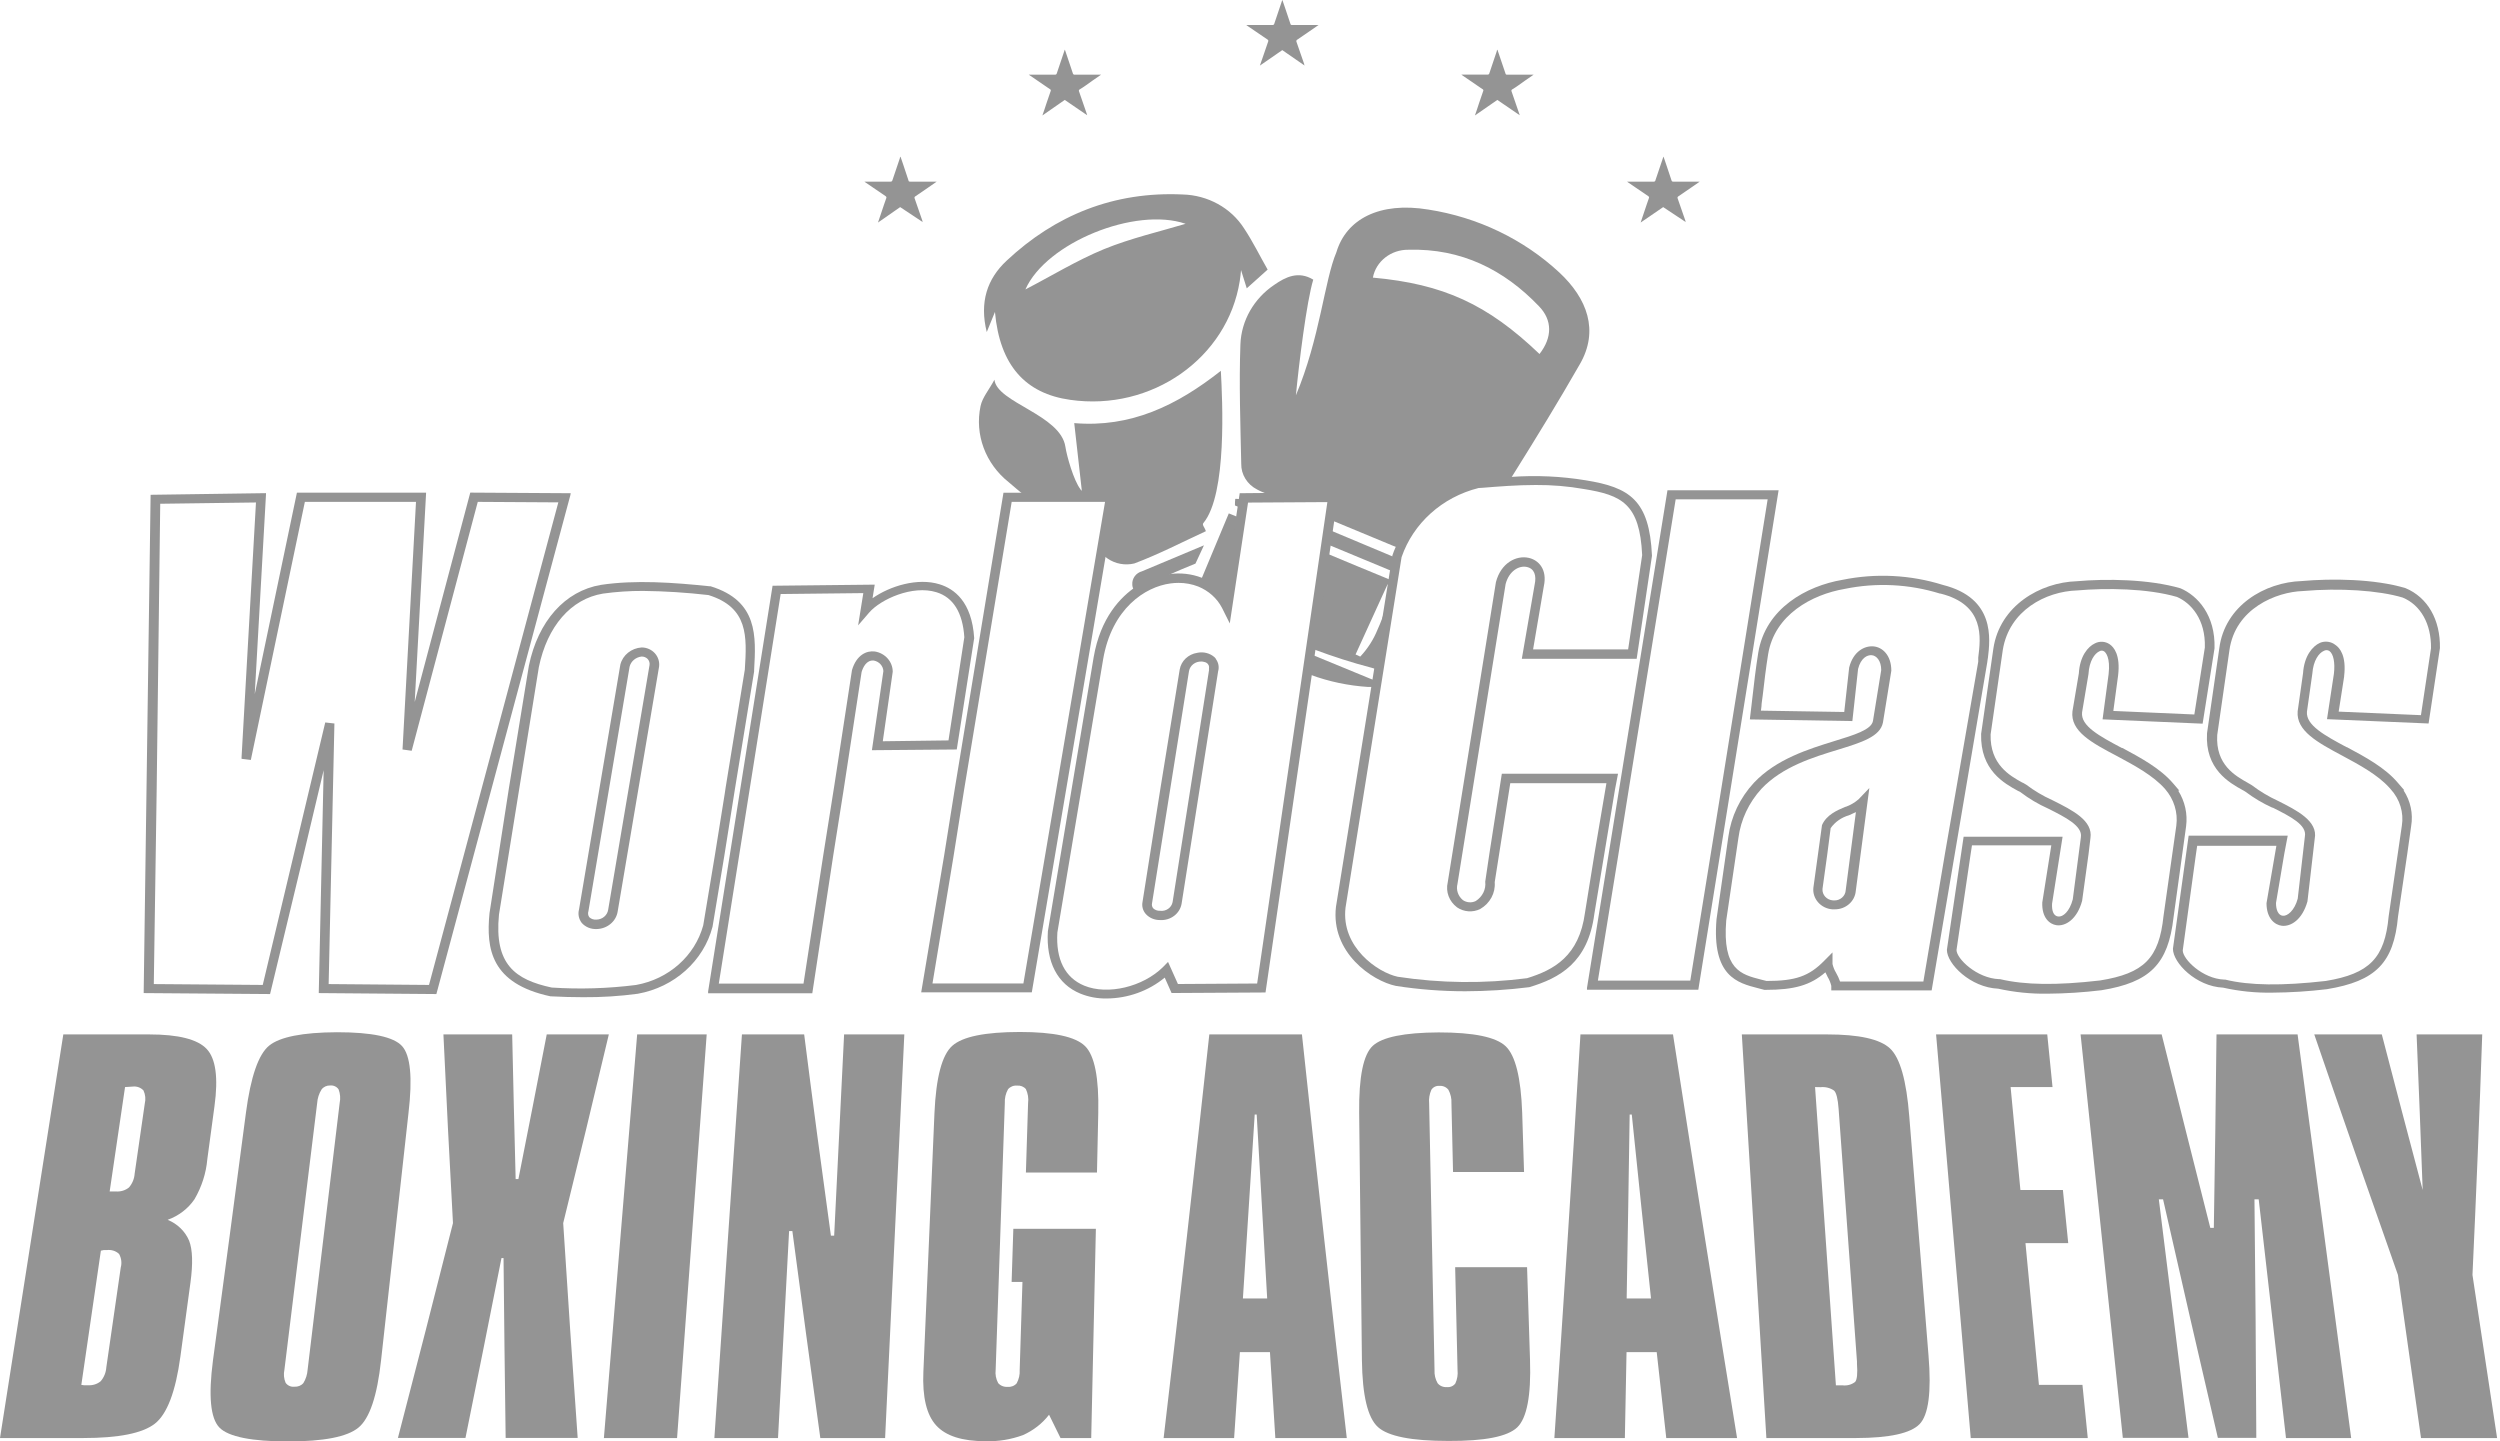 <svg width="111" height="64" viewBox="0 0 111 64" fill="none" xmlns="http://www.w3.org/2000/svg">
<path d="M69.233 12.097C67.642 10.621 65.614 9.646 63.42 9.305C61.252 8.946 59.775 9.729 59.337 11.197C58.804 12.454 58.605 15.018 57.538 17.551C57.672 16.164 58.011 13.391 58.309 12.416C57.649 12.016 57.08 12.297 56.576 12.648C55.669 13.259 55.114 14.235 55.074 15.291C55.011 17.053 55.074 18.823 55.111 20.586C55.1 21.064 55.373 21.51 55.817 21.734C55.885 21.772 55.956 21.805 56.036 21.84L56.3 21.948H56.337L56.818 22.145H58.81V22.215H59.035L58.901 23.01C58.972 23.042 59.046 23.072 59.117 23.099L59.172 23.121L61.815 24.218C61.883 24.245 61.954 24.272 62.02 24.302L62.222 24.386C62.791 22.972 64.046 21.904 65.588 21.523L65.773 21.51C66.157 21.48 66.555 21.448 66.965 21.426C67.008 21.361 67.048 21.296 67.088 21.229L67.105 21.202C67.153 21.129 67.201 21.053 67.244 20.98C68.237 19.391 69.216 17.794 70.144 16.172C71.009 14.678 70.471 13.251 69.233 12.097ZM68.354 15.718C66.046 13.51 64.086 12.61 60.956 12.326C61.092 11.602 61.761 11.078 62.538 11.089C64.885 11.021 66.783 11.981 68.323 13.589C68.937 14.218 68.923 14.986 68.354 15.718Z" fill="#949494"/>
<path d="M55.233 10.135C54.653 9.229 53.629 8.665 52.513 8.635C49.457 8.492 46.856 9.551 44.699 11.57C43.826 12.381 43.484 13.418 43.812 14.743C43.948 14.402 44.034 14.202 44.176 13.851C44.389 16.224 45.528 17.475 47.519 17.753C51.133 18.27 54.505 15.902 55.046 12.47C55.071 12.31 55.088 12.151 55.102 11.991C55.208 12.337 55.273 12.532 55.356 12.802C55.689 12.502 55.953 12.262 56.283 11.97C55.933 11.359 55.626 10.724 55.233 10.135ZM49.013 11.064C47.804 11.564 46.666 12.262 45.528 12.851C46.447 10.775 50.41 9.17 52.641 9.937C51.503 10.278 50.211 10.575 49.013 11.064Z" fill="#949494"/>
<path d="M53.54 23.585C52.473 24.077 51.446 24.613 50.362 25.018C49.955 25.115 49.523 25.037 49.181 24.802L49.073 24.723L48.962 24.645L48.814 24.537L49.207 22.215H48.922V22.142H45.664C45.584 22.077 45.502 22.015 45.425 21.945L45.402 21.926C45.314 21.858 45.226 21.786 45.143 21.713L44.791 21.413C43.752 20.588 43.271 19.291 43.536 18.032C43.615 17.651 43.911 17.31 44.153 16.861C44.267 17.88 47.087 18.413 47.303 19.834C47.366 20.25 47.67 21.334 47.975 21.726C47.975 21.748 48.009 21.769 48.026 21.791V21.726C47.923 20.777 47.815 19.834 47.696 18.786C50.2 18.997 52.248 18.01 54.206 16.464C54.274 17.761 54.491 21.94 53.432 23.221C53.355 23.302 53.495 23.421 53.54 23.585Z" fill="#949494"/>
<path d="M61.897 25.81L61.738 25.742H61.718C61.653 25.718 61.593 25.691 61.528 25.661C60.674 25.312 59.82 24.956 58.967 24.599L58.918 24.58L58.699 24.494L58.082 28.737C58.153 28.764 58.227 28.793 58.301 28.818L58.349 28.837C59.18 29.147 60.031 29.423 60.893 29.647C60.958 29.666 61.021 29.688 61.089 29.701H61.109L61.274 29.75H61.328L61.963 25.807H61.897V25.81ZM61.641 26.399C61.627 26.523 61.607 26.645 61.576 26.766V26.788C61.562 26.856 61.545 26.921 61.522 26.985C61.428 27.315 61.308 27.639 61.163 27.953C60.987 28.393 60.725 28.802 60.395 29.153L60.187 29.058C60.583 28.191 60.981 27.315 61.419 26.356C61.482 26.215 61.547 26.085 61.613 25.934C61.639 26.015 61.653 26.099 61.653 26.185C61.653 26.239 61.65 26.291 61.641 26.345V26.399ZM55.151 23.029L54.957 22.948H54.937L54.559 22.794L53.387 25.602C53.372 25.645 53.352 25.685 53.335 25.726L53.301 25.807C53.276 25.866 53.253 25.923 53.23 25.98C53.703 26.172 54.09 26.515 54.32 26.953L54.539 27.08L54.599 26.674L54.502 26.623L54.661 26.272L55.151 23.029Z" fill="#949494"/>
<path d="M55.142 22.169L55.085 22.548C55.014 22.518 54.943 22.485 54.869 22.459L54.832 22.44C54.832 22.342 54.832 22.245 54.846 22.15H54.917L55.142 22.169Z" fill="#949494"/>
<path d="M62.117 24.834L62.031 25.445C61.96 25.412 61.886 25.383 61.815 25.356H61.795L61.604 25.275L59.043 24.212L58.992 24.191L58.776 24.099L58.87 23.467C58.944 23.496 59.012 23.529 59.086 23.556L59.137 23.577C59.999 23.937 60.859 24.299 61.715 24.658C61.784 24.683 61.846 24.712 61.909 24.739H61.929C61.994 24.769 62.057 24.799 62.117 24.834Z" fill="#949494"/>
<path d="M52.408 25.767V25.769L52.405 25.767H52.408Z" fill="#949494"/>
<path d="M61.234 30.301L61.209 30.469C61.132 30.485 61.052 30.496 60.973 30.501H60.748C59.871 30.445 59.007 30.264 58.187 29.961L58.136 29.945L57.919 29.872L58.047 28.983L58.258 29.072L58.309 29.093L60.819 30.126L61.01 30.201H61.027L61.234 30.301Z" fill="#949494"/>
<path d="M50.331 26.169C50.294 26.102 50.274 26.026 50.274 25.95C50.257 25.683 50.436 25.437 50.709 25.364L53.455 24.212L53.079 25.023C52.655 25.196 52.226 25.375 51.805 25.564C51.309 25.753 50.82 25.953 50.331 26.169Z" fill="#949494"/>
<path d="M73.843 9.197L72.844 9.881C72.909 9.691 72.969 9.521 73.026 9.34C73.083 9.159 73.148 8.986 73.211 8.8C73.228 8.767 73.217 8.727 73.18 8.708L72.303 8.11L72.241 8.065H73.413C73.453 8.073 73.493 8.048 73.501 8.01C73.501 8.01 73.501 8.008 73.501 8.005C73.609 7.678 73.72 7.351 73.831 7.027C73.831 7.008 73.846 6.989 73.86 6.954L73.988 7.329C74.065 7.556 74.141 7.783 74.216 8.013C74.23 8.054 74.25 8.065 74.295 8.065H75.468L75.078 8.335L74.526 8.713C74.486 8.732 74.469 8.775 74.489 8.813C74.605 9.14 74.716 9.467 74.83 9.797C74.83 9.813 74.83 9.829 74.85 9.862L73.843 9.194V9.197Z" fill="#949494"/>
<path d="M66.484 4.435L65.486 5.127C65.551 4.94 65.611 4.77 65.668 4.586L65.853 4.046C65.87 4.016 65.861 3.978 65.83 3.959C65.83 3.959 65.824 3.957 65.821 3.957L64.945 3.357L64.885 3.313H66.04C66.08 3.319 66.12 3.294 66.126 3.257C66.234 2.93 66.345 2.603 66.456 2.276C66.456 2.257 66.456 2.238 66.484 2.203C66.53 2.34 66.573 2.473 66.612 2.581L66.843 3.262C66.846 3.297 66.88 3.321 66.914 3.316C66.914 3.316 66.917 3.316 66.92 3.316H68.092L67.702 3.586C67.52 3.713 67.335 3.857 67.15 3.965C67.11 3.981 67.096 4.024 67.113 4.062C67.113 4.062 67.113 4.065 67.116 4.067C67.23 4.394 67.344 4.721 67.455 5.051L67.475 5.116L66.484 4.438V4.435Z" fill="#949494"/>
<path d="M56.935 2.224L55.939 2.913C56.005 2.727 56.064 2.557 56.121 2.386C56.178 2.216 56.243 2.032 56.306 1.846C56.323 1.813 56.312 1.773 56.275 1.754L55.398 1.157L55.336 1.111H56.491C56.542 1.111 56.565 1.097 56.579 1.051C56.687 0.724 56.798 0.397 56.909 0.07C56.909 0.051 56.924 0.035 56.938 0L57.066 0.376C57.143 0.603 57.219 0.83 57.294 1.057C57.299 1.092 57.333 1.116 57.37 1.111H58.543L58.153 1.381L57.601 1.759C57.561 1.778 57.547 1.822 57.564 1.859C57.681 2.186 57.791 2.516 57.905 2.843C57.905 2.862 57.905 2.878 57.925 2.911L56.932 2.224H56.935Z" fill="#949494"/>
<path d="M47.277 4.435L46.282 5.127C46.347 4.94 46.407 4.77 46.464 4.586L46.649 4.046C46.666 4.013 46.654 3.976 46.62 3.959C46.62 3.959 46.62 3.959 46.617 3.959L45.741 3.359L45.678 3.316H46.834C46.885 3.316 46.907 3.303 46.922 3.257C47.03 2.93 47.141 2.603 47.252 2.276C47.252 2.257 47.266 2.238 47.28 2.203C47.326 2.34 47.368 2.473 47.408 2.581C47.485 2.808 47.562 3.035 47.636 3.262C47.645 3.297 47.679 3.321 47.716 3.316H48.888L48.498 3.586C48.316 3.713 48.131 3.857 47.946 3.965C47.906 3.981 47.892 4.024 47.909 4.062C47.909 4.062 47.909 4.065 47.912 4.067C48.026 4.394 48.137 4.721 48.251 5.051L48.27 5.116L47.277 4.438V4.435Z" fill="#949494"/>
<path d="M39.965 9.197L38.983 9.881C39.048 9.691 39.108 9.521 39.165 9.34C39.222 9.159 39.287 8.986 39.35 8.8C39.367 8.767 39.353 8.727 39.319 8.708L38.442 8.11L38.38 8.065H39.535C39.586 8.065 39.606 8.051 39.623 8.005C39.731 7.678 39.842 7.351 39.953 7.027C39.953 7.008 39.953 6.989 39.982 6.954L40.11 7.329C40.187 7.556 40.263 7.783 40.337 8.013C40.337 8.054 40.371 8.065 40.417 8.065H41.589L41.2 8.335L40.648 8.713C40.608 8.732 40.591 8.775 40.611 8.813C40.727 9.14 40.838 9.467 40.952 9.797C40.952 9.813 40.952 9.829 40.972 9.862L39.965 9.194V9.197Z" fill="#949494"/>
<path d="M2.811 45.928H6.616C7.922 45.928 8.773 46.144 9.177 46.574C9.581 47.003 9.695 47.849 9.524 49.106C9.396 50.052 9.333 50.522 9.205 51.468C9.151 52.092 8.955 52.698 8.636 53.246C8.351 53.665 7.933 53.984 7.444 54.16C7.879 54.338 8.221 54.671 8.397 55.087C8.551 55.484 8.571 56.1 8.457 56.941C8.277 58.257 8.189 58.914 8.01 60.227C7.797 61.795 7.418 62.789 6.872 63.214C6.325 63.638 5.267 63.849 3.699 63.849H0C0.936 57.876 1.875 51.903 2.811 45.928ZM5.552 48.266L4.869 52.901C4.914 52.898 4.96 52.898 5.005 52.901C5.051 52.903 5.096 52.903 5.142 52.901C5.355 52.917 5.566 52.855 5.728 52.722C5.876 52.549 5.964 52.336 5.978 52.114C6.158 50.868 6.249 50.244 6.428 49.001C6.476 48.806 6.456 48.601 6.371 48.417C6.251 48.287 6.072 48.222 5.893 48.244L5.552 48.266ZM4.479 55.53L3.611 61.489C3.648 61.497 3.688 61.503 3.728 61.505H3.901C4.109 61.519 4.314 61.457 4.47 61.327C4.621 61.151 4.706 60.935 4.721 60.708L5.361 56.279C5.418 56.076 5.389 55.86 5.287 55.676C5.145 55.541 4.945 55.479 4.746 55.503C4.701 55.5 4.652 55.5 4.607 55.503C4.564 55.514 4.521 55.525 4.479 55.53Z" fill="#949494"/>
<path d="M10.921 49.398C11.132 47.803 11.476 46.812 11.951 46.425C12.426 46.039 13.431 45.839 14.959 45.831C16.515 45.831 17.48 46.036 17.852 46.447C18.225 46.858 18.322 47.849 18.137 49.419C17.733 53.079 17.326 56.738 16.919 60.4C16.746 61.981 16.413 62.976 15.915 63.386C15.42 63.795 14.375 64 12.785 64C11.194 64 10.136 63.795 9.74 63.381C9.342 62.968 9.251 61.973 9.455 60.408C9.951 56.73 10.44 53.06 10.921 49.398ZM14.082 48.979C13.596 52.925 13.112 56.871 12.628 60.816C12.585 61.011 12.603 61.214 12.682 61.397C12.768 61.519 12.916 61.587 13.069 61.57C13.223 61.581 13.374 61.522 13.47 61.408C13.581 61.227 13.644 61.025 13.658 60.816C14.131 56.868 14.606 52.919 15.081 48.974C15.124 48.771 15.107 48.563 15.033 48.368C14.953 48.247 14.808 48.182 14.66 48.195C14.509 48.19 14.364 48.255 14.276 48.374C14.162 48.557 14.096 48.766 14.082 48.979Z" fill="#949494"/>
<path d="M19.688 45.928H22.741C22.798 48.498 22.829 49.782 22.895 52.352H23.017C23.526 49.782 23.777 48.498 24.275 45.928H27.032C26.369 48.725 25.695 51.52 25.006 54.306C25.208 57.487 25.421 60.665 25.649 63.843H22.451C22.414 61.181 22.382 58.519 22.357 55.857H22.266C21.739 58.522 21.207 61.184 20.667 63.843H17.668C18.495 60.668 19.309 57.489 20.112 54.306C19.958 51.52 19.816 48.725 19.688 45.928Z" fill="#949494"/>
<path d="M28.29 45.928H31.377L30.062 63.849H26.813L28.29 45.928Z" fill="#949494"/>
<path d="M32.942 45.928H35.705C36.083 48.909 36.479 51.887 36.892 54.863H37.037C37.185 51.884 37.333 48.906 37.478 45.928H40.152C39.868 51.903 39.583 57.879 39.299 63.849H36.422C35.998 60.787 35.585 57.722 35.181 54.66H35.036C34.874 57.722 34.712 60.787 34.544 63.849H31.718C32.123 57.876 32.529 51.903 32.942 45.928Z" fill="#949494"/>
<path d="M41.49 49.419C41.561 47.833 41.825 46.836 42.284 46.431C42.742 46.025 43.738 45.822 45.277 45.82C46.785 45.82 47.753 46.028 48.177 46.447C48.601 46.866 48.797 47.855 48.763 49.419L48.706 52.06H45.55C45.587 50.828 45.607 50.211 45.647 48.979C45.675 48.768 45.641 48.552 45.55 48.357C45.456 48.244 45.308 48.187 45.158 48.201C45.004 48.187 44.853 48.249 44.756 48.363C44.651 48.552 44.603 48.766 44.614 48.979C44.48 52.925 44.344 56.873 44.207 60.822C44.182 61.025 44.221 61.227 44.318 61.408C44.421 61.527 44.577 61.589 44.739 61.576C44.893 61.592 45.044 61.532 45.141 61.419C45.24 61.235 45.288 61.03 45.274 60.822C45.323 59.26 45.348 58.481 45.397 56.919H44.916C44.944 55.976 44.961 55.503 44.992 54.56H48.657C48.589 57.657 48.521 60.754 48.45 63.849H47.087C46.882 63.435 46.782 63.227 46.578 62.814C46.279 63.203 45.88 63.514 45.419 63.719C44.887 63.913 44.321 64.008 43.752 63.989C42.722 63.989 41.993 63.757 41.567 63.289C41.14 62.822 40.949 62.03 40.998 60.908C41.163 57.073 41.328 53.244 41.49 49.419Z" fill="#949494"/>
<path d="M53.694 45.928H57.806C58.443 51.906 59.106 57.879 59.797 63.849H56.625C56.528 62.322 56.483 61.56 56.386 60.035H55.051L54.795 63.849H51.665C52.368 57.879 53.045 51.903 53.694 45.928ZM55.709 49.484C55.538 52.209 55.364 54.93 55.185 57.652H56.263C56.104 54.93 55.948 52.209 55.797 49.484H55.709Z" fill="#949494"/>
<path d="M67.585 49.398C67.62 50.455 67.637 50.982 67.668 52.038H64.515L64.444 48.979C64.456 48.774 64.407 48.568 64.308 48.384C64.214 48.266 64.066 48.201 63.909 48.212C63.764 48.201 63.625 48.271 63.551 48.39C63.468 48.579 63.434 48.784 63.454 48.99L63.693 60.833C63.682 61.035 63.727 61.235 63.83 61.414C63.926 61.535 64.083 61.6 64.242 61.587C64.39 61.603 64.532 61.541 64.618 61.424C64.703 61.238 64.737 61.035 64.715 60.833C64.672 59.003 64.652 58.089 64.609 56.263H67.802C67.853 57.914 67.882 58.738 67.933 60.389C67.984 61.97 67.793 62.965 67.364 63.376C66.934 63.786 65.915 63.986 64.308 63.978C62.674 63.978 61.63 63.773 61.178 63.359C60.725 62.946 60.489 61.957 60.469 60.387C60.429 56.727 60.389 53.068 60.347 49.406C60.33 47.812 60.532 46.82 60.953 46.433C61.374 46.047 62.347 45.847 63.875 45.839C65.431 45.839 66.425 46.044 66.854 46.455C67.284 46.866 67.529 47.847 67.585 49.398Z" fill="#949494"/>
<path d="M70.172 45.928H74.281C75.206 51.906 76.156 57.879 77.126 63.849H73.982C73.811 62.322 73.726 61.56 73.558 60.035H72.218C72.189 61.56 72.175 62.322 72.144 63.849H69.014C69.424 57.876 69.811 51.903 70.172 45.928ZM72.357 49.484C72.318 52.206 72.272 54.927 72.224 57.652H73.305C73.015 54.93 72.73 52.209 72.451 49.484H72.357Z" fill="#949494"/>
<path d="M77.337 45.928H81.121C82.541 45.928 83.475 46.136 83.918 46.552C84.362 46.968 84.647 47.974 84.772 49.571C85.06 53.109 85.344 56.646 85.626 60.184C85.76 61.806 85.626 62.822 85.23 63.23C84.835 63.638 83.896 63.846 82.413 63.849H78.427C78.062 57.876 77.698 51.903 77.337 45.928ZM80.589 48.266C80.897 52.682 81.204 57.095 81.514 61.508H81.799C82.004 61.535 82.208 61.481 82.368 61.357C82.453 61.257 82.482 60.989 82.45 60.56V60.452C82.177 56.711 81.904 52.971 81.634 49.233C81.602 48.79 81.534 48.517 81.432 48.422C81.258 48.301 81.045 48.249 80.831 48.271L80.589 48.266Z" fill="#949494"/>
<path d="M85.962 45.928H90.898C90.992 46.863 91.038 47.33 91.132 48.266H89.271C89.444 50.095 89.533 51.009 89.706 52.836H91.593C91.687 53.779 91.735 54.252 91.829 55.195H89.931L90.528 61.489H92.461C92.555 62.432 92.603 62.906 92.697 63.849H87.501C86.989 57.876 86.477 51.903 85.962 45.928Z" fill="#949494"/>
<path d="M92.378 45.928H95.978C96.692 48.792 97.412 51.655 98.137 54.517H98.294C98.342 51.655 98.382 48.792 98.413 45.928H102.013C102.804 51.903 103.598 57.879 104.392 63.849H101.498L100.286 53.249H100.098C100.138 56.779 100.166 60.308 100.18 63.841H98.473C97.651 60.311 96.84 56.781 96.04 53.249H95.852C96.291 56.779 96.729 60.308 97.17 63.841H94.253C93.627 57.873 93.001 51.903 92.378 45.928Z" fill="#949494"/>
<path d="M102.753 45.928H105.752C106.472 48.69 106.833 50.074 107.567 52.836C107.465 50.074 107.411 48.69 107.297 45.928H110.211C110.088 49.49 109.943 53.049 109.778 56.608C110.213 59.503 110.433 60.952 110.871 63.849H107.493L106.469 56.608C105.214 53.052 103.973 49.492 102.753 45.928Z" fill="#949494"/>
<path d="M25.339 21.899L20.88 21.872L18.413 31.169L18.919 21.875H13.183L11.311 30.818L11.809 21.969V21.896L6.687 21.969L6.38 44.025V44.093L11.991 44.136L13.456 38.047L14.37 34.199L14.153 44.093L19.375 44.136L25.325 21.983L25.339 21.899ZM19.048 43.731L14.592 43.693L14.848 32.123L14.441 32.077L11.666 43.731L6.829 43.693L6.957 35.015L7.114 22.367L11.365 22.31L10.725 33.628V33.691L11.137 33.742L13.536 22.283H18.47L17.872 33.277L18.279 33.334L21.213 22.283L24.79 22.305L19.048 43.731Z" fill="#949494"/>
<path d="M32.154 38.033L32.629 35.044L33.483 29.815V29.758C33.568 28.245 33.659 26.683 31.553 26.031H31.516C29.912 25.864 28.216 25.739 26.679 25.969C25.086 26.239 23.89 27.575 23.481 29.564L22.596 34.993L21.734 40.547C21.58 42.128 21.799 43.671 24.437 44.236C24.946 44.263 25.436 44.276 25.891 44.276C26.702 44.282 27.513 44.231 28.318 44.123C29.94 43.831 31.235 42.671 31.636 41.15L32.154 38.033ZM28.238 43.733C26.998 43.89 25.743 43.928 24.494 43.847C22.892 43.501 21.933 42.836 22.155 40.604L23.925 29.62C24.297 27.812 25.347 26.591 26.77 26.356C27.359 26.275 27.957 26.234 28.551 26.237C29.522 26.247 30.492 26.31 31.457 26.421C33.229 26.974 33.164 28.256 33.07 29.731L32.216 34.982L32.182 35.215L31.741 37.971L31.223 41.087C30.851 42.444 29.69 43.474 28.238 43.733Z" fill="#949494"/>
<path d="M28.489 28.747C28.034 28.777 27.649 29.085 27.544 29.507L25.709 40.379C25.652 40.587 25.697 40.806 25.831 40.979C25.993 41.16 26.232 41.26 26.483 41.25C26.955 41.244 27.356 40.914 27.425 40.469L29.263 29.599C29.291 29.385 29.223 29.169 29.075 29.004C28.927 28.842 28.714 28.747 28.489 28.747ZM28.839 29.531L27.003 40.39C26.966 40.639 26.747 40.825 26.483 40.831C26.366 40.842 26.247 40.804 26.164 40.723C26.107 40.644 26.096 40.544 26.127 40.452L27.954 29.602C28.014 29.358 28.227 29.18 28.489 29.15C28.591 29.15 28.688 29.188 28.756 29.258C28.825 29.334 28.856 29.434 28.839 29.531Z" fill="#949494"/>
<path d="M42.48 33.277L43.251 28.35H43.18H43.254V28.331C43.151 26.71 42.361 26.139 41.715 25.942C40.744 25.642 39.521 26.015 38.741 26.561L38.838 25.958L34.302 26.007L31.44 44.023V44.101H36.066L36.991 38.015L37.446 35.139L38.255 29.839C38.317 29.631 38.468 29.299 38.795 29.328C39.034 29.372 39.211 29.566 39.222 29.796L38.713 33.309L42.48 33.277ZM38.843 28.926C38.485 28.88 38.03 29.069 37.828 29.753L37.048 34.85L36.556 37.952L35.676 43.671H31.915L34.661 26.375L38.331 26.334L38.101 27.766L38.593 27.196C39.1 26.61 40.514 25.966 41.575 26.294C42.326 26.523 42.745 27.202 42.816 28.293L42.113 32.874L39.196 32.912L39.637 29.826C39.637 29.383 39.304 29.002 38.843 28.926Z" fill="#949494"/>
<path d="M49.568 21.878H44.554L42.398 34.985L41.922 37.971L40.901 44.06H45.812L49.568 21.878ZM45.439 43.666H41.402L42.335 38.033L42.81 35.044L44.919 22.283H49.064L45.439 43.666Z" fill="#949494"/>
<path d="M55.043 21.899L54.365 26.383C54.104 26.061 53.757 25.81 53.361 25.653C52.906 25.477 52.408 25.421 51.921 25.491H51.85C51.352 25.572 50.877 25.756 50.462 26.031C49.761 26.494 48.862 27.415 48.558 29.183L46.526 41.344C46.438 42.712 46.95 43.698 47.969 44.117C48.336 44.266 48.731 44.339 49.13 44.333C50.08 44.328 50.996 43.998 51.714 43.406L52.018 44.09L56.189 44.066L59.425 21.858L55.043 21.899ZM55.817 43.668L52.3 43.69L51.861 42.709L51.639 42.936C50.746 43.82 49.178 44.193 48.14 43.763C47.286 43.412 46.873 42.593 46.947 41.404L48.979 29.274C49.366 27.026 50.834 26.053 51.975 25.904C52.092 25.888 52.212 25.88 52.331 25.88C52.63 25.88 52.926 25.934 53.202 26.042C53.66 26.229 54.033 26.561 54.255 26.985L54.602 27.68L55.413 22.315L58.793 22.294H58.935L55.817 43.668Z" fill="#949494"/>
<path d="M53.97 29.229C53.956 29.21 53.941 29.193 53.924 29.18C53.72 28.999 53.432 28.926 53.159 28.985C52.758 29.047 52.445 29.345 52.379 29.726L51.526 34.985L50.729 40.039C50.689 40.231 50.74 40.428 50.871 40.579C51.028 40.755 51.258 40.852 51.5 40.85C51.975 40.882 52.396 40.56 52.465 40.112L54.084 29.81C54.138 29.626 54.104 29.426 53.99 29.269C53.987 29.256 53.978 29.239 53.97 29.229ZM53.685 29.726L52.063 40.055C52.015 40.304 51.768 40.474 51.503 40.439C51.389 40.444 51.281 40.404 51.201 40.328C51.15 40.266 51.133 40.185 51.15 40.106L52.792 29.796C52.837 29.545 53.071 29.364 53.341 29.372C53.384 29.372 53.426 29.377 53.466 29.391C53.532 29.401 53.589 29.434 53.631 29.483C53.663 29.52 53.68 29.566 53.683 29.612C53.685 29.653 53.683 29.696 53.677 29.737L53.685 29.726Z" fill="#949494"/>
<path d="M71.706 35.053L71.84 34.355H66.681L66.134 37.869L65.944 39.147C65.986 39.485 65.821 39.817 65.523 40.006C65.341 40.096 65.121 40.079 64.954 39.966C64.737 39.788 64.643 39.509 64.712 39.244L66.849 25.934C67.002 25.345 67.446 25.102 67.785 25.172C68.123 25.242 68.229 25.545 68.138 25.958L67.569 29.25H72.668L73.348 24.677C73.237 22.199 72.352 21.64 70.408 21.326C69.313 21.145 68.2 21.096 67.093 21.175C66.638 21.199 66.197 21.232 65.819 21.261L65.588 21.283C63.946 21.683 62.603 22.799 61.966 24.291C61.909 24.415 61.863 24.54 61.824 24.656L59.317 40.261C59.078 42.298 60.927 43.555 61.977 43.774C62.996 43.933 64.026 44.012 65.056 44.012C66.006 44.009 66.957 43.95 67.901 43.831C69.236 43.428 70.508 42.749 70.79 40.571L71.706 35.053ZM67.81 43.431C65.901 43.679 63.963 43.658 62.06 43.368C61.178 43.182 59.536 42.055 59.741 40.301L62.23 24.737C62.748 23.232 64.031 22.075 65.645 21.669L65.847 21.656C66.516 21.602 67.347 21.534 68.183 21.534C68.903 21.529 69.62 21.588 70.326 21.713C72.004 21.983 72.807 22.364 72.912 24.648L72.289 28.834H68.069L68.547 26.023C68.707 25.288 68.32 24.864 67.867 24.767C67.329 24.65 66.641 24.988 66.419 25.848L64.279 39.177C64.18 39.593 64.342 40.025 64.695 40.288C64.993 40.493 65.392 40.523 65.719 40.361C66.154 40.112 66.405 39.65 66.365 39.169L67.056 34.774H71.325L70.801 37.871L70.374 40.52C70.115 42.458 68.988 43.066 67.805 43.431H67.81Z" fill="#949494"/>
<path d="M74.036 21.767L70.462 43.866V43.944H75.405L78.97 21.767H74.036ZM75.049 43.539H70.946L71.859 37.923L72.335 34.934L74.4 22.169H78.484L76.449 34.871L75.049 43.539Z" fill="#949494"/>
<path d="M88.258 29.231H88.19H88.261C88.366 28.364 88.591 26.558 86.269 25.972C84.826 25.52 83.284 25.442 81.802 25.745C80.211 26.015 78.387 27.01 78.065 28.988C77.954 29.68 77.875 30.366 77.809 30.953C77.792 31.08 77.778 31.223 77.764 31.339C77.749 31.455 77.733 31.593 77.718 31.723L77.693 31.942L82.245 32.015L82.499 29.699C82.621 29.22 82.9 29.072 83.108 29.091C83.315 29.11 83.526 29.334 83.526 29.753L83.159 32.015C83.082 32.404 82.325 32.634 81.434 32.907C80.296 33.261 78.874 33.699 77.878 34.75C77.254 35.423 76.859 36.258 76.739 37.147L76.213 40.817C76.002 43.355 77.149 43.644 78.068 43.879L78.182 43.909L78.339 43.95H78.393C79.67 43.95 80.384 43.744 81.047 43.171C81.073 43.225 81.099 43.277 81.127 43.331L81.144 43.371C81.221 43.495 81.275 43.631 81.309 43.771V43.974H85.765L88.232 29.42C88.241 29.372 88.249 29.304 88.258 29.231ZM87.834 29.183V29.38L86.883 34.871L86.363 37.861L85.398 43.579H81.699C81.651 43.444 81.591 43.314 81.52 43.19C81.446 43.069 81.395 42.939 81.363 42.801V42.287L80.993 42.66C80.319 43.347 79.716 43.555 78.433 43.555L78.188 43.493C77.303 43.266 76.466 43.052 76.645 40.866L77.186 37.201C77.291 36.393 77.65 35.631 78.213 35.017C79.141 34.039 80.504 33.623 81.611 33.285C82.652 32.964 83.478 32.709 83.603 32.08L83.975 29.78C83.975 29.085 83.574 28.731 83.181 28.699C82.789 28.666 82.282 28.92 82.103 29.639L81.884 31.612L78.185 31.553L78.21 31.353C78.21 31.236 78.236 31.12 78.248 31.001L78.265 30.877C78.333 30.288 78.404 29.677 78.504 29.055C78.788 27.293 80.453 26.396 81.901 26.148C83.307 25.858 84.769 25.931 86.138 26.356H86.164C88.13 26.853 87.945 28.312 87.834 29.196V29.183Z" fill="#949494"/>
<path d="M81.95 35.823H81.932C81.56 35.98 81.096 36.18 80.897 36.634L80.513 39.423C80.467 39.904 80.843 40.331 81.349 40.374C81.355 40.374 81.361 40.374 81.366 40.374H81.471C81.955 40.374 82.356 40.02 82.396 39.563L82.999 34.988L82.519 35.49C82.353 35.634 82.16 35.747 81.95 35.823ZM81.95 39.52C81.938 39.785 81.705 39.99 81.429 39.979C81.412 39.979 81.397 39.979 81.38 39.977C81.107 39.958 80.9 39.731 80.919 39.471C80.919 39.471 80.919 39.469 80.919 39.466L81.133 37.917L81.281 36.769C81.474 36.496 81.762 36.293 82.092 36.199C82.194 36.155 82.299 36.109 82.402 36.058L81.95 39.52Z" fill="#949494"/>
<path d="M97.062 36.693C97.136 36.142 97.013 35.582 96.712 35.104H96.763L96.478 34.772C95.909 34.109 95.022 33.634 94.239 33.212H94.213C93.226 32.688 92.375 32.234 92.444 31.628L92.728 29.934C92.762 29.331 93.013 29.01 93.209 28.92C93.274 28.877 93.357 28.877 93.422 28.92C93.491 28.966 93.707 29.191 93.622 29.934L93.354 31.939L97.796 32.131L98.325 28.785C98.368 27.315 97.577 26.445 96.811 26.12C95.409 25.712 93.511 25.691 92.204 25.807C90.591 25.858 88.79 26.888 88.505 28.799L87.962 32.582C87.916 34.204 89.001 34.788 89.598 35.115C89.624 35.123 89.646 35.134 89.669 35.147L89.709 35.172C90.09 35.463 90.506 35.709 90.95 35.907C91.695 36.282 92.469 36.669 92.392 37.166L92.031 39.933C91.889 40.474 91.593 40.723 91.379 40.693C91.166 40.663 91.095 40.423 91.112 40.123L91.579 37.15H87.185L86.442 42.171C86.442 42.798 87.49 43.844 88.719 43.898C89.433 44.055 90.167 44.131 90.901 44.12C91.707 44.114 92.509 44.063 93.306 43.966C95.463 43.617 96.268 42.801 96.504 40.739L97.062 36.693ZM93.24 43.533C91.314 43.755 89.903 43.736 88.801 43.474H88.761C87.766 43.436 86.869 42.563 86.869 42.179L87.495 37.928L87.555 37.534H91.078L90.677 40.071C90.651 40.747 91.001 41.036 91.308 41.079C91.701 41.136 92.222 40.825 92.446 39.998L92.731 37.923L92.816 37.209C92.933 36.434 92.028 35.98 91.149 35.539L91.109 35.52C90.702 35.336 90.321 35.109 89.971 34.844L89.903 34.804C89.863 34.777 89.817 34.755 89.772 34.736C89.237 34.439 88.349 33.944 88.383 32.607L88.924 28.858C89.208 27.102 90.83 26.258 92.227 26.215C93.505 26.102 95.34 26.12 96.658 26.504C97.281 26.774 97.935 27.499 97.895 28.75L97.429 31.723L93.832 31.566L94.043 29.996C94.154 29.072 93.852 28.729 93.667 28.604C93.476 28.474 93.226 28.458 93.018 28.564C92.7 28.71 92.344 29.139 92.301 29.896L92.017 31.582C91.914 32.466 92.87 32.98 94.009 33.577C94.757 33.98 95.608 34.434 96.131 35.034C96.524 35.485 96.706 36.072 96.629 36.655L96.06 40.671C95.864 42.544 95.201 43.217 93.24 43.533Z" fill="#949494"/>
<path d="M103.319 31.931L107.829 32.123L108.333 28.774C108.355 27.512 107.783 26.52 106.802 26.112C105.43 25.699 103.518 25.68 102.195 25.799C100.57 25.85 98.78 26.88 98.536 28.791L97.992 32.555C97.895 34.15 98.985 34.755 99.577 35.082L99.628 35.109L99.702 35.155C100.069 35.431 100.468 35.669 100.892 35.861H100.914C101.697 36.255 102.434 36.628 102.337 37.134L102.019 39.901C101.879 40.423 101.566 40.679 101.361 40.66C101.156 40.642 101.054 40.406 101.054 40.093L101.421 37.915L101.575 37.104H97.176L96.478 42.125C96.478 42.752 97.506 43.798 98.706 43.852C99.421 44.012 100.152 44.087 100.886 44.074C101.7 44.068 102.511 44.017 103.316 43.92C105.487 43.563 106.284 42.749 106.472 40.696L106.884 37.901L107.055 36.682C107.149 36.128 107.029 35.563 106.716 35.088H106.751L106.466 34.758C105.897 34.08 104.995 33.599 104.204 33.174H104.187C103.216 32.653 102.38 32.201 102.428 31.601L102.667 29.912C102.71 29.312 102.966 28.993 103.174 28.901C103.251 28.855 103.345 28.855 103.421 28.901C103.606 29.031 103.683 29.418 103.626 29.912L103.319 31.931ZM103.006 28.542C102.676 28.691 102.306 29.12 102.255 29.893L102.016 31.582C101.945 32.453 102.901 32.966 104.008 33.558C104.739 33.95 105.567 34.396 106.09 34.977L106.147 35.042C106.554 35.488 106.736 36.08 106.642 36.663L106.056 40.685C105.888 42.539 105.203 43.236 103.262 43.555C101.327 43.776 99.867 43.758 98.803 43.495H98.76C97.787 43.458 96.914 42.585 96.914 42.198L97.497 37.947L97.554 37.555H101.071L100.633 40.101C100.633 40.779 101 41.066 101.313 41.104C101.717 41.15 102.223 40.833 102.451 40.023L102.773 37.244C102.932 36.455 101.976 35.977 101.131 35.553C100.727 35.366 100.345 35.139 99.993 34.871L99.95 34.844L99.887 34.807L99.839 34.78L99.808 34.761C99.239 34.442 98.365 33.95 98.445 32.634L98.985 28.88C99.239 27.012 101.074 26.28 102.249 26.242C103.874 26.099 105.615 26.212 106.677 26.531C107.482 26.864 107.951 27.707 107.937 28.78L107.49 31.753L103.837 31.596L104.079 30.045V30.026C104.187 29.115 103.885 28.766 103.697 28.639C103.507 28.483 103.236 28.445 103.006 28.542Z" fill="#949494"/>
</svg>
